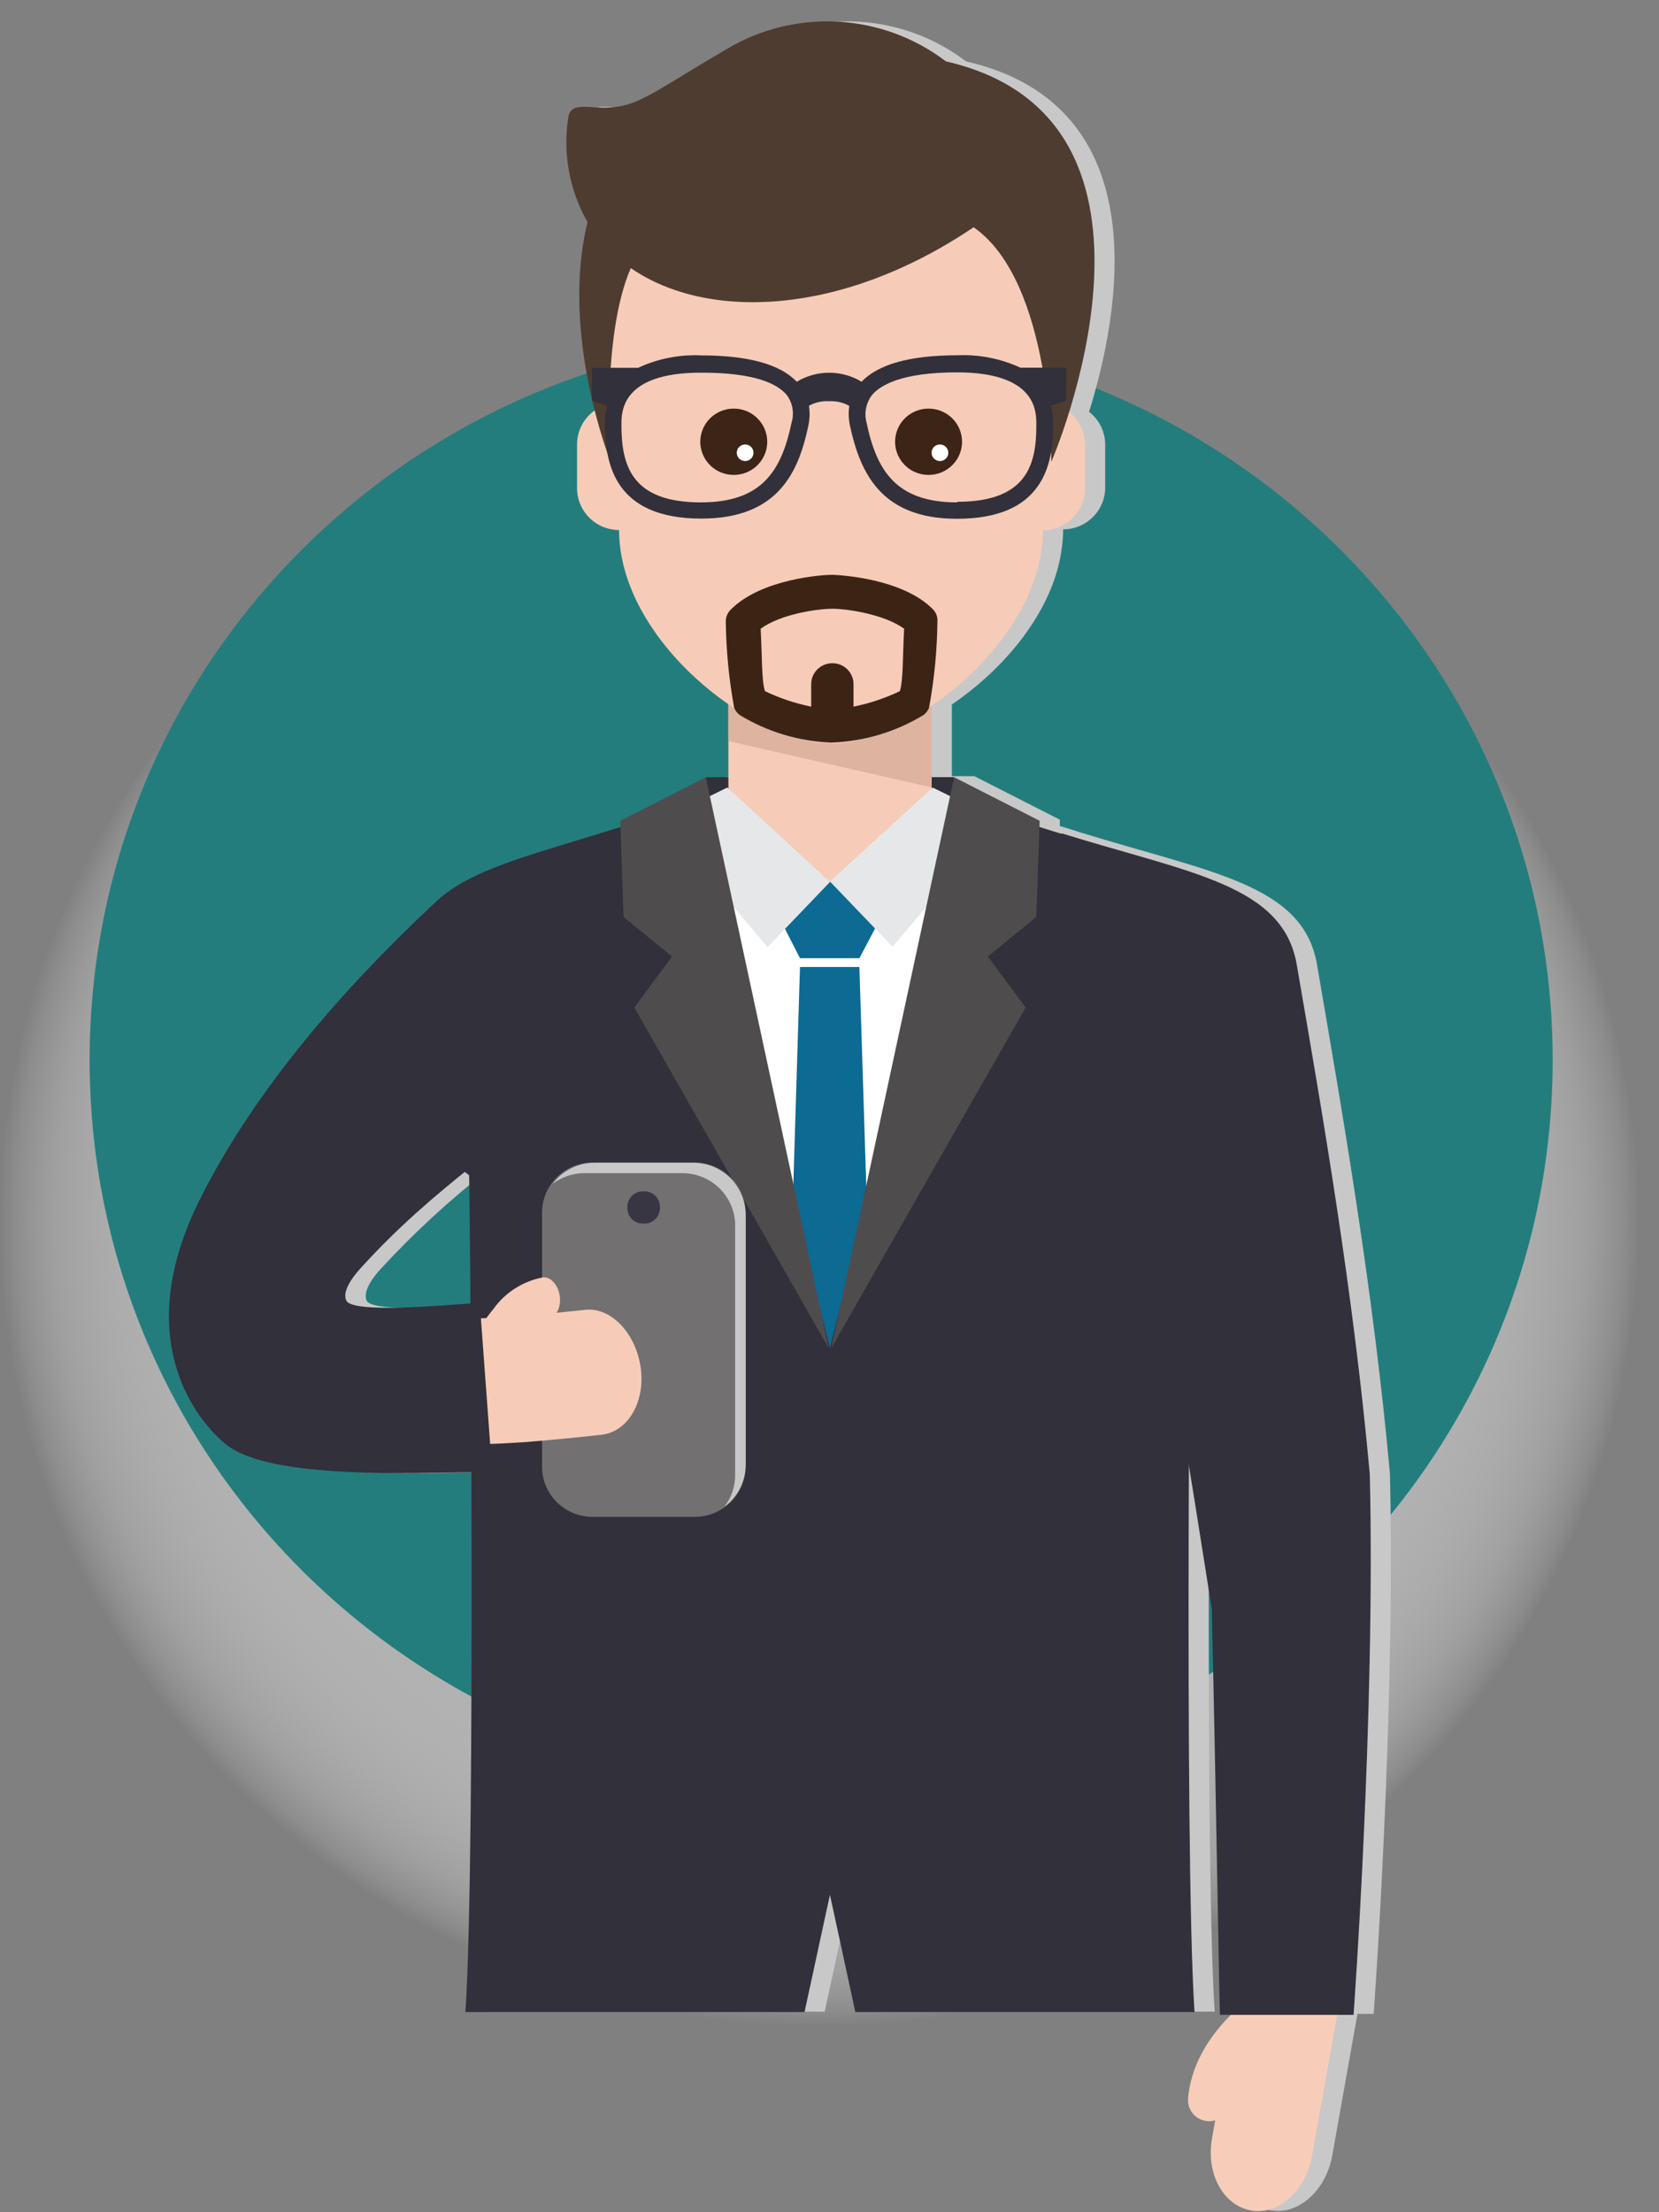 <svg width="75" height="100" viewBox="0 0 75 100" fill="none" xmlns="http://www.w3.org/2000/svg">
<rect x="0" y="0" width="75" height="100" fill="#808080" stroke="none"/>
<g clip-path="url(#clip0)">
<path style="mix-blend-mode:multiply" d="M37.123 92.104C57.625 92.104 74.245 75.643 74.245 55.337C74.245 35.031 57.625 18.57 37.123 18.57C16.62 18.57 0 35.031 0 55.337C0 75.643 16.62 92.104 37.123 92.104Z" fill="url(#paint0_radial)"/>
<path d="M37.123 80.668C55.387 80.668 70.193 66.004 70.193 47.915C70.193 29.826 55.387 15.162 37.123 15.162C18.859 15.162 4.052 29.826 4.052 47.915C4.052 66.004 18.859 80.668 37.123 80.668Z" fill="#247D7D"/>
<g style="mix-blend-mode:multiply">
<path d="M62.836 66.61C62.075 58.263 60.721 50.479 59.536 43.586C58.912 39.974 54.727 39.446 48.911 37.649L47.912 37.337V37.053L44.047 35.085H43.031V31.848C45.159 30.399 47.133 28.177 47.803 25.749C47.902 25.401 47.972 25.046 48.013 24.688C48.045 24.436 48.062 24.183 48.063 23.929C48.569 23.927 49.053 23.726 49.409 23.37C49.765 23.015 49.965 22.534 49.964 22.033V20.096C49.963 19.811 49.898 19.529 49.771 19.273C49.645 19.016 49.461 18.791 49.234 18.616C50.602 14.236 52.425 4.778 43.669 2.774C42.265 1.704 40.569 1.079 38.8 0.98C37.032 0.881 35.275 1.313 33.759 2.219C30.08 4.363 29.656 4.963 27.833 4.855C27.254 4.819 26.671 4.733 26.598 5.307C26.342 6.937 26.649 8.606 27.468 10.042C26.776 12.85 27.168 15.857 27.66 17.983V18.101H27.687C27.724 18.259 27.76 18.408 27.797 18.552C27.749 18.58 27.704 18.61 27.66 18.643C27.448 18.82 27.278 19.042 27.162 19.291C27.045 19.541 26.985 19.812 26.985 20.087V22.06C26.984 22.561 27.183 23.042 27.54 23.398C27.896 23.753 28.38 23.954 28.886 23.956C28.886 27.035 31.211 30.01 33.827 31.821V35.125H32.82L28.95 37.094V37.378C24.966 38.638 22.049 39.292 20.494 40.881C16.602 44.52 12.44 49.179 9.892 54.321C6.819 60.511 9.737 64.177 11.132 65.301C13.119 66.903 19.765 66.556 22.122 66.556H22.199C22.235 75.711 22.199 86.871 21.944 90.934H37.282L38.431 85.63L39.58 90.934H54.914C54.64 86.799 54.622 75.341 54.659 66.104C54.919 67.716 55.265 69.888 55.707 72.691C55.93 82.343 56.049 90.98 56.081 91.034H56.582C55.504 92.03 54.81 93.368 54.622 94.817C54.61 94.943 54.622 95.07 54.659 95.191C54.696 95.311 54.757 95.424 54.837 95.522C54.918 95.619 55.018 95.7 55.13 95.76C55.243 95.819 55.366 95.856 55.493 95.869C55.613 95.88 55.733 95.868 55.848 95.833L55.703 96.645C55.425 98.23 56.209 99.693 57.458 99.914C58.706 100.135 59.946 99.011 60.229 97.435L61.368 91.034H62.102C62.102 91.034 63.096 77.49 62.836 66.61ZM16.642 58.872C16.615 58.872 16.187 58.466 17.235 57.333C18.684 55.761 20.257 54.308 21.939 52.985C21.991 53.038 22.051 53.082 22.117 53.116C22.117 53.116 22.117 55.427 22.167 58.931C20.057 59.098 17.148 59.278 16.642 58.872Z" fill="#C8C8C8"/>
</g>
<path d="M43.136 35.13H31.908V39.848H43.136V35.13Z" fill="#32303A"/>
<path d="M43.55 36.547L42.119 35.893V31.387H32.929V35.893L31.493 36.507L31.876 49.292H32.929V51.251H42.119V49.292H43.167L43.55 36.547Z" fill="#F6CCB8"/>
<g style="mix-blend-mode:multiply">
<path d="M32.929 31.387V33.5L42.119 35.595V31.387H32.929Z" fill="#DEB4A0"/>
</g>
<path d="M43.678 36.575L43.336 37.848C42.748 39.523 41.23 42.263 37.634 42.263C33.577 42.263 32.032 38.773 31.548 37.261L31.366 36.575C23.89 39.355 26.183 62.538 26.183 62.538L26.138 81.792H49.558L49.23 62.538C49.23 62.538 51.154 39.355 43.678 36.575Z" fill="white"/>
<path d="M39.735 41.64L38.85 43.315H36.166L35.309 41.64L37.519 39.848L39.735 41.64Z" fill="#0C6A93"/>
<path d="M37.524 39.866L34.698 42.814L29.862 37.085L32.879 35.599L34.014 36.638L37.524 39.866Z" fill="#E6E7E8"/>
<path d="M42.164 35.599L37.52 39.848L40.35 42.796L45.178 37.085L42.164 35.599Z" fill="#E6E7E8"/>
<path d="M38.851 43.712L39.945 78.556L37.52 81.206L35.099 78.556L36.166 43.712H38.851Z" fill="#0C6A93"/>
<path d="M56.642 43.288C55.908 39.035 51.172 39.035 43.678 36.254L37.52 60.94L31.361 36.254C23.89 39.035 19.131 39.035 18.402 43.288C17.217 50.154 21.174 53.157 21.206 53.116C21.237 53.075 21.529 83.603 21.041 90.952H36.371L37.52 85.648L38.668 90.952H54.002C53.515 83.603 53.838 53.116 53.838 53.116C53.838 53.116 57.827 50.154 56.642 43.288Z" fill="#32303A"/>
<path d="M28.043 37.103L28.189 41.45L30.381 43.238L28.677 45.545L37.465 60.944L31.908 35.134L28.043 37.103Z" fill="#4F4C4D"/>
<path d="M47.001 37.103L46.85 41.45L44.658 43.238L46.367 45.545L37.579 60.944L43.135 35.134L47.001 37.103Z" fill="#4F4C4D"/>
<path d="M33.695 66.308V54.813C33.695 53.567 32.675 52.556 31.416 52.556H26.785C25.526 52.556 24.506 53.567 24.506 54.813V66.308C24.506 67.554 25.526 68.565 26.785 68.565H31.416C32.675 68.565 33.695 67.554 33.695 66.308Z" fill="#727071"/>
<g style="mix-blend-mode:multiply">
<path d="M31.297 52.556H26.894C26.523 52.557 26.157 52.644 25.827 52.81C25.496 52.977 25.209 53.217 24.989 53.513C25.404 53.197 25.914 53.027 26.438 53.03H30.842C31.476 53.03 32.085 53.28 32.534 53.724C32.983 54.169 33.235 54.772 33.235 55.4V66.687C33.234 67.199 33.065 67.697 32.752 68.104C33.05 67.885 33.292 67.6 33.459 67.271C33.626 66.943 33.713 66.58 33.713 66.213V54.926C33.713 54.613 33.651 54.303 33.529 54.014C33.407 53.725 33.229 53.463 33.004 53.242C32.78 53.022 32.513 52.848 32.22 52.73C31.927 52.612 31.614 52.553 31.297 52.556Z" fill="#C8C8C8"/>
</g>
<path d="M29.834 54.615V54.547C29.834 54.163 29.52 53.852 29.132 53.852H29.064C28.676 53.852 28.362 54.163 28.362 54.547V54.615C28.362 54.999 28.676 55.31 29.064 55.31H29.132C29.52 55.31 29.834 54.999 29.834 54.615Z" fill="#383643"/>
<path d="M54.791 96.668L56.222 88.623L60.749 89.413L59.317 97.44C59.035 99.025 57.795 100.149 56.546 99.918C55.297 99.688 54.513 98.253 54.791 96.668Z" fill="#F7CDB9"/>
<path d="M53.711 94.84C53.961 92.009 56.628 90.239 56.742 90.167C56.847 90.098 56.966 90.051 57.09 90.029C57.215 90.007 57.342 90.009 57.465 90.037C57.589 90.064 57.705 90.115 57.808 90.188C57.911 90.261 57.998 90.354 58.064 90.46C58.204 90.679 58.252 90.943 58.197 91.197C58.143 91.45 57.99 91.672 57.772 91.815C57.736 91.837 55.785 93.169 55.62 95.02C55.598 95.271 55.476 95.503 55.281 95.664C55.086 95.826 54.834 95.904 54.581 95.882C54.328 95.86 54.094 95.739 53.931 95.546C53.767 95.353 53.688 95.104 53.711 94.853V94.84Z" fill="#F7CDB9"/>
<path d="M47.999 37.671C53.815 39.477 58 39.987 58.624 43.608C59.809 50.479 61.163 58.262 61.925 66.632C62.184 77.513 61.191 91.079 61.191 91.079H55.155C55.123 91.025 55.005 82.388 54.782 72.736C53.678 65.707 53.154 62.601 53.127 62.56L46.677 42.191C46.777 41.987 47.475 38.922 47.999 37.671Z" fill="#32303A"/>
<path d="M26.438 59.211C26.438 59.211 24.615 59.409 23.247 59.513L22.226 59.576L21.342 59.603H20.512L20.376 65.292H21.424L22.486 65.26L23.68 65.192C25.285 65.07 27.213 64.854 27.213 64.854C28.448 64.696 29.21 63.269 28.95 61.725C28.69 60.181 27.564 59.071 26.438 59.211Z" fill="#F6CCB8"/>
<path d="M24.538 57.743C23.632 57.917 22.83 58.432 22.299 59.179C21.953 59.601 21.648 60.054 21.388 60.533C21.275 60.744 21.229 60.983 21.255 61.219C21.281 61.456 21.378 61.679 21.534 61.861C21.603 61.933 21.69 61.986 21.786 62.016C21.882 62.045 21.984 62.05 22.083 62.03C22.181 62.009 22.273 61.965 22.349 61.9C22.425 61.834 22.483 61.751 22.518 61.658C22.518 61.658 22.591 61.522 22.705 61.342C22.843 61.111 22.995 60.89 23.161 60.678C23.535 60.139 24.102 59.761 24.747 59.621C25.121 59.581 25.372 59.125 25.308 58.606C25.244 58.087 24.898 57.703 24.538 57.743Z" fill="#F6CCB8"/>
<path d="M21.219 66.556C18.863 66.556 12.216 66.904 10.229 65.301C8.834 64.177 5.926 60.511 8.989 54.312C11.537 49.17 15.699 44.511 19.592 40.873L26.429 48.457C22.814 51.834 19.701 53.581 16.305 57.324C15.275 58.457 15.685 58.84 15.713 58.863C16.255 59.315 19.537 59.057 21.689 58.886L22.245 66.448C21.907 66.513 21.564 66.549 21.219 66.556Z" fill="#32303A"/>
<path d="M47.602 18.259L47.913 14.255C47.913 9.018 42.857 4.774 37.574 4.774C32.291 4.774 27.236 9.018 27.236 14.255L27.546 18.254C27.13 18.353 26.759 18.588 26.494 18.922C26.229 19.255 26.086 19.668 26.087 20.092V22.065C26.086 22.566 26.286 23.047 26.642 23.402C26.998 23.758 27.483 23.959 27.988 23.961C27.988 28.927 33.987 33.595 37.561 33.595C41.134 33.595 47.133 28.909 47.133 23.961C47.639 23.959 48.123 23.758 48.479 23.402C48.836 23.047 49.035 22.566 49.034 22.065V20.096C49.035 19.676 48.895 19.267 48.636 18.935C48.377 18.602 48.013 18.364 47.602 18.259Z" fill="#F6CCB8"/>
<g style="mix-blend-mode:multiply" opacity="0.8">
<path d="M47.602 18.259L47.912 14.255C47.912 9.018 42.857 4.774 37.574 4.774V18.236C36.179 21.175 35.295 25.46 35.295 25.46H37.574V33.613C41.161 33.613 47.147 28.922 47.147 23.979C47.652 23.977 48.136 23.776 48.493 23.42C48.849 23.065 49.048 22.584 49.047 22.083V20.096C49.048 19.674 48.906 19.264 48.644 18.931C48.382 18.598 48.016 18.362 47.602 18.259Z" fill="#F6CCB8"/>
</g>
<g style="mix-blend-mode:multiply">
<path d="M34.684 20.295C34.695 20.591 34.617 20.884 34.459 21.136C34.302 21.389 34.072 21.589 33.8 21.712C33.527 21.835 33.224 21.875 32.928 21.828C32.633 21.78 32.358 21.646 32.139 21.444C31.921 21.242 31.767 20.98 31.699 20.691C31.63 20.402 31.65 20.1 31.755 19.822C31.86 19.545 32.046 19.304 32.289 19.131C32.532 18.958 32.821 18.86 33.121 18.85C33.521 18.837 33.911 18.981 34.204 19.252C34.497 19.523 34.67 19.898 34.684 20.295Z" fill="#F6CCB8"/>
</g>
<path d="M34.684 19.916C34.695 20.212 34.617 20.505 34.459 20.757C34.302 21.009 34.072 21.21 33.8 21.333C33.527 21.456 33.224 21.496 32.928 21.448C32.633 21.401 32.358 21.267 32.139 21.065C31.921 20.863 31.767 20.601 31.699 20.312C31.63 20.023 31.65 19.721 31.755 19.443C31.86 19.166 32.046 18.925 32.289 18.752C32.532 18.579 32.821 18.481 33.121 18.471C33.521 18.458 33.911 18.602 34.204 18.873C34.497 19.144 34.67 19.519 34.684 19.916Z" fill="#3C2417"/>
<path d="M34.064 20.453C34.066 20.502 34.058 20.551 34.041 20.597C34.023 20.643 33.997 20.686 33.963 20.722C33.929 20.758 33.889 20.787 33.843 20.808C33.798 20.828 33.749 20.839 33.7 20.841C33.65 20.843 33.6 20.835 33.554 20.818C33.507 20.801 33.465 20.775 33.428 20.741C33.392 20.707 33.362 20.667 33.342 20.622C33.321 20.578 33.309 20.529 33.308 20.48C33.304 20.381 33.34 20.284 33.409 20.211C33.477 20.138 33.572 20.095 33.672 20.092C33.773 20.088 33.87 20.124 33.944 20.192C34.017 20.26 34.061 20.354 34.064 20.453Z" fill="white"/>
<g style="mix-blend-mode:multiply">
<path d="M43.491 20.295C43.502 20.592 43.423 20.885 43.265 21.138C43.107 21.39 42.877 21.59 42.604 21.713C42.331 21.836 42.028 21.876 41.732 21.828C41.436 21.779 41.161 21.645 40.943 21.442C40.724 21.238 40.572 20.976 40.504 20.686C40.436 20.397 40.457 20.094 40.564 19.817C40.67 19.539 40.857 19.299 41.102 19.127C41.346 18.955 41.637 18.859 41.936 18.85C42.336 18.84 42.723 18.985 43.014 19.256C43.305 19.526 43.477 19.9 43.491 20.295Z" fill="#F6CCB8"/>
</g>
<path d="M43.491 19.916C43.502 20.212 43.423 20.506 43.265 20.758C43.107 21.011 42.877 21.211 42.604 21.334C42.331 21.457 42.028 21.497 41.732 21.448C41.436 21.4 41.161 21.265 40.943 21.062C40.724 20.859 40.572 20.596 40.504 20.307C40.436 20.017 40.457 19.715 40.564 19.437C40.67 19.16 40.857 18.919 41.102 18.747C41.346 18.576 41.637 18.479 41.936 18.471C42.336 18.46 42.723 18.606 43.014 18.876C43.305 19.147 43.477 19.52 43.491 19.916Z" fill="#3C2417"/>
<path d="M42.871 20.453C42.875 20.552 42.838 20.649 42.77 20.722C42.701 20.795 42.607 20.838 42.506 20.841C42.406 20.845 42.308 20.809 42.235 20.741C42.161 20.673 42.118 20.579 42.114 20.48C42.112 20.431 42.12 20.382 42.138 20.336C42.155 20.29 42.181 20.247 42.215 20.211C42.249 20.175 42.29 20.146 42.335 20.125C42.38 20.105 42.429 20.094 42.479 20.092C42.529 20.09 42.578 20.098 42.625 20.115C42.671 20.132 42.714 20.158 42.75 20.192C42.787 20.226 42.816 20.266 42.837 20.311C42.858 20.355 42.869 20.404 42.871 20.453Z" fill="white"/>
<path d="M42.201 27.568C40.833 26.146 37.984 25.997 37.643 25.983H37.583C37.264 25.983 34.415 26.146 33.025 27.568C32.956 27.638 32.901 27.72 32.865 27.811C32.828 27.902 32.81 27.998 32.811 28.096C32.828 29.403 32.954 30.706 33.189 31.992C33.239 32.117 33.321 32.228 33.426 32.313C34.682 33.081 36.117 33.514 37.593 33.568C39.069 33.513 40.506 33.081 41.763 32.313C41.869 32.228 41.95 32.117 42 31.992C42.238 30.707 42.364 29.403 42.379 28.096C42.386 28.001 42.374 27.905 42.343 27.814C42.313 27.724 42.264 27.64 42.201 27.568ZM40.678 31.243C40.013 31.561 39.31 31.796 38.586 31.943V30.927C38.586 30.675 38.485 30.434 38.306 30.256C38.126 30.079 37.883 29.979 37.629 29.979C37.375 29.979 37.132 30.079 36.952 30.256C36.773 30.434 36.672 30.675 36.672 30.927V31.943C35.949 31.796 35.248 31.561 34.584 31.243C34.425 30.791 34.456 29.636 34.388 28.421C35.3 27.753 36.968 27.518 37.633 27.518C38.299 27.518 39.986 27.771 40.874 28.421C40.806 29.631 40.838 30.782 40.678 31.243Z" fill="#3C2415"/>
<path d="M42.761 2.774C41.358 1.704 39.661 1.079 37.893 0.98C36.125 0.881 34.368 1.313 32.852 2.219C29.173 4.363 28.749 4.963 26.926 4.855C26.347 4.819 25.764 4.733 25.691 5.307C25.435 6.937 25.742 8.606 26.561 10.042C25.308 15.121 27.605 20.877 27.605 20.877C27.605 20.877 27.172 15.203 28.517 12.119C31.977 14.507 38.062 14.291 44.015 10.273C47.571 12.742 47.529 20.877 47.529 20.877C47.529 20.877 54.244 5.401 42.761 2.774Z" fill="#4F3C30"/>
<path d="M48.204 16.62H46.13C45.239 16.208 44.26 16.016 43.277 16.06C41.143 16.06 39.694 16.467 38.951 17.257C38.51 16.989 38.002 16.848 37.485 16.848C36.968 16.848 36.461 16.989 36.02 17.257C35.277 16.471 33.832 16.065 31.703 16.065C30.72 16.019 29.741 16.211 28.85 16.625H26.762V18.101L27.446 18.34C27.381 18.609 27.349 18.885 27.35 19.162C27.35 20.999 27.806 23.442 31.708 23.442C35.195 23.442 36.106 21.32 36.544 19.243C36.608 18.946 36.617 18.64 36.571 18.34C36.85 18.188 37.166 18.118 37.483 18.137C37.801 18.118 38.118 18.192 38.395 18.349C38.352 18.65 38.363 18.955 38.427 19.252C38.883 21.329 39.794 23.451 43.263 23.451C47.165 23.451 47.616 21.008 47.616 19.171C47.618 18.891 47.585 18.612 47.516 18.34L48.191 18.105L48.204 16.62ZM35.787 19.099C35.331 21.261 34.47 22.71 31.685 22.71C28.531 22.71 28.093 21.022 28.093 19.189C28.093 18.611 28.093 16.846 31.685 16.846C34.187 16.841 35.154 17.374 35.555 17.839C35.691 18.016 35.782 18.223 35.823 18.441C35.863 18.66 35.851 18.885 35.787 19.099ZM43.277 22.71C40.51 22.71 39.63 21.275 39.174 19.099C39.117 18.886 39.11 18.663 39.154 18.447C39.197 18.231 39.29 18.028 39.425 17.853C39.808 17.401 40.792 16.832 43.263 16.832C46.85 16.832 46.85 18.598 46.85 19.175C46.864 20.995 46.431 22.683 43.277 22.683V22.71Z" fill="#32303A"/>
</g>
<defs>
<radialGradient id="paint0_radial" cx="0" cy="0" r="1" gradientUnits="userSpaceOnUse" gradientTransform="translate(37.041 55.194) scale(37.047 36.691)">
<stop stop-color="#ADADAE"/>
<stop offset="0.4" stop-color="#AEAEAF" stop-opacity="0.99"/>
<stop offset="0.55" stop-color="#B1B1B2" stop-opacity="0.95"/>
<stop offset="0.65" stop-color="#B7B7B8" stop-opacity="0.88"/>
<stop offset="0.73" stop-color="#BFBFBF" stop-opacity="0.79"/>
<stop offset="0.81" stop-color="#C9C9CA" stop-opacity="0.66"/>
<stop offset="0.87" stop-color="#D6D6D6" stop-opacity="0.5"/>
<stop offset="0.93" stop-color="#E5E5E5" stop-opacity="0.32"/>
<stop offset="0.98" stop-color="#F6F6F6" stop-opacity="0.11"/>
<stop offset="1" stop-color="white" stop-opacity="0"/>
</radialGradient>
<clipPath id="clip0">
<rect width="74.25" height="99" fill="white" transform="translate(0 0.964)"/>
</clipPath>
</defs>
</svg>
